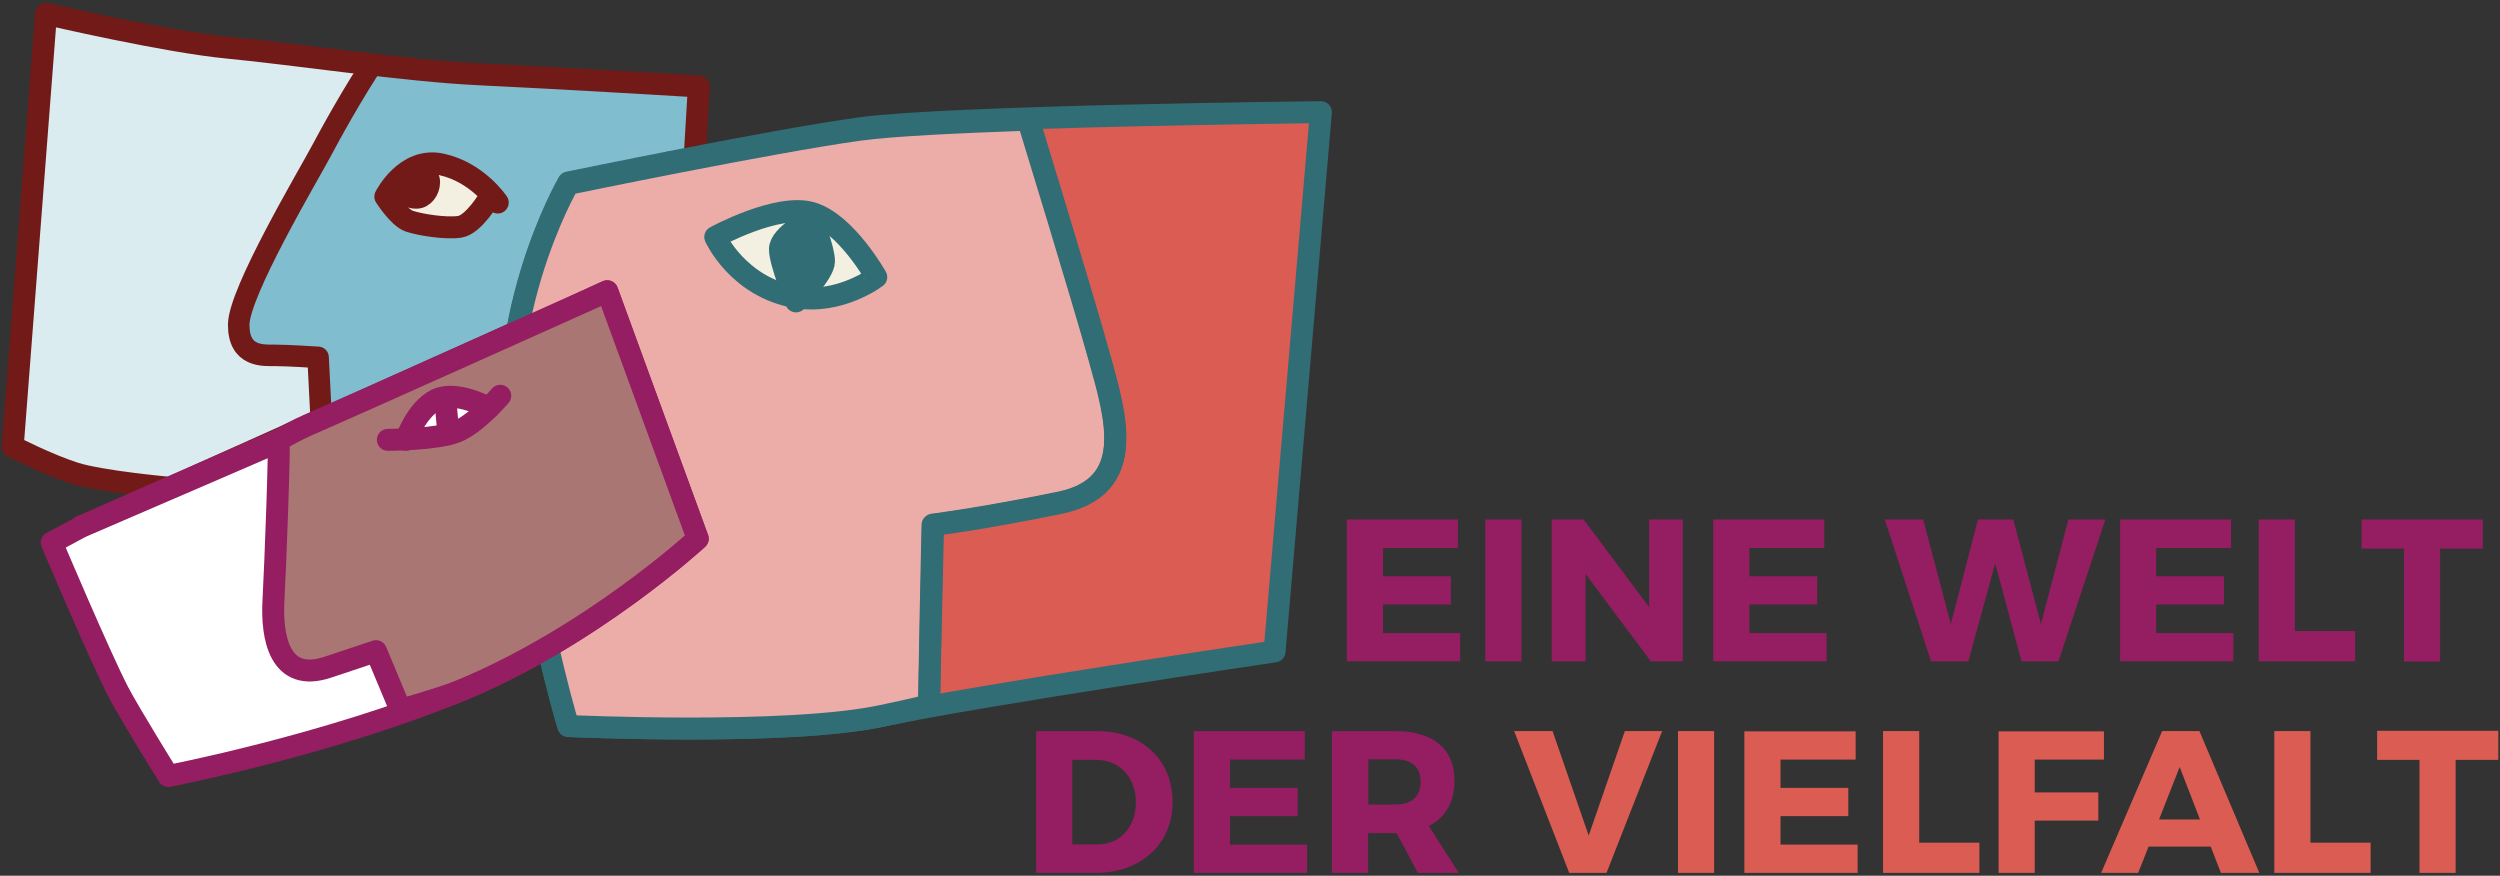 <?xml version="1.0" encoding="utf-8"?>
<!-- Generator: Adobe Illustrator 16.0.0, SVG Export Plug-In . SVG Version: 6.00 Build 0)  -->
<!DOCTYPE svg PUBLIC "-//W3C//DTD SVG 1.1//EN" "http://www.w3.org/Graphics/SVG/1.1/DTD/svg11.dtd">
<svg version="1.1" xmlns="http://www.w3.org/2000/svg" xmlns:xlink="http://www.w3.org/1999/xlink" x="0px" y="0px" width="885px"
	 height="310px" viewBox="0 0 885 310" enable-background="new 0 0 885 310" xml:space="preserve">
<rect x="0" y="0" width="885" height="310" fill="#333333" stroke="none"/>
<g id="Ebene_1">
</g>
<g id="Ebene_2">
	<g>
		<defs>
			<rect id="SVGID_11_" x="0.6" y="1" width="883.8" height="308"/>
		</defs>
		<clipPath id="SVGID_2_">
			<use xlink:href="#SVGID_11_"  overflow="visible"/>
		</clipPath>
		<g clip-path="url(#SVGID_2_)">
			<defs>
				<rect id="SVGID_13_" x="0.6" y="1" width="883.8" height="308"/>
			</defs>
			<clipPath id="SVGID_4_">
				<use xlink:href="#SVGID_13_"  overflow="visible"/>
			</clipPath>
			<path clip-path="url(#SVGID_4_)" fill="#DAECF0" d="M60.2,172.7c0,0-24.4-2.2-33.8-5.2c-9.4-3-21.9-9.4-21.9-9.4L16.3,4.9
				c0,0,42.3,9.9,64.6,12c22.3,2.1,62.7,8.2,88.8,9.4s77.7,4.3,77.7,4.3l-1.5,25.3L213,104L60.2,172.7z"/>
		</g>
		<g clip-path="url(#SVGID_2_)">
			<defs>
				<path id="SVGID_15_" d="M4.5,158.1c0,0,12.4,6.4,21.9,9.4c9.4,3,33.8,5.2,33.8,5.2L213,104l32.8-48.1l1.5-25.3
					c0,0-51.5-3-77.7-4.3c-26.2-1.3-66.5-7.3-88.8-9.4c-22.3-2.1-64.6-12-64.6-12L4.5,158.1z"/>
			</defs>
			<clipPath id="SVGID_6_">
				<use xlink:href="#SVGID_15_"  overflow="visible"/>
			</clipPath>
			<path clip-path="url(#SVGID_6_)" fill="#80BDCE" d="M113.8,150.3l-1.2-23.8c0,0-10.8-0.7-15.1-0.7c-4.3,0-13,0.7-13-10.8
				S109,62.4,114,53c5-9.4,32.4-60.1,47.5-60.8c15.1-0.7,50.4,2.2,61.2,10.8c65.1,52.1,14.4,54.4,14.4,54.4l0.7,39.6l2.2,51.8
				l-51.2,32.7l-37.3,20.2L113.8,150.3z"/>
			
				<path clip-path="url(#SVGID_6_)" fill="none" stroke="#721A18" stroke-width="7.62" stroke-linecap="round" stroke-linejoin="round" d="
				M113.8,150.3l-1.2-23.8c0,0-10.8-0.7-15.1-0.7c-4.3,0-13,0.7-13-10.8S109,62.4,114,53c5-9.4,32.4-60.1,47.5-60.8
				c15.1-0.7,50.4,2.2,61.2,10.8c65.1,52.1,14.4,54.4,14.4,54.4l0.7,39.6l2.2,51.8l-51.2,32.7l-37.3,20.2L113.8,150.3z"/>
		</g>
		<g clip-path="url(#SVGID_2_)">
			<defs>
				<rect id="SVGID_17_" x="0.6" y="1" width="883.8" height="308"/>
			</defs>
			<clipPath id="SVGID_8_">
				<use xlink:href="#SVGID_17_"  overflow="visible"/>
			</clipPath>
			
				<path clip-path="url(#SVGID_8_)" fill="none" stroke="#721A18" stroke-width="7.768" stroke-linecap="round" stroke-linejoin="round" d="
				M60.2,172.7c0,0-24.4-2.2-33.8-5.2c-9.4-3-21.9-9.4-21.9-9.4L16.3,4.9c0,0,42.3,9.9,64.6,12c22.3,2.1,62.7,8.2,88.8,9.4
				s77.7,4.3,77.7,4.3l-1.5,25.3L213,104L60.2,172.7z"/>
			<path clip-path="url(#SVGID_8_)" fill="#DA5C53" d="M201.2,257c0,0,77.6,3.6,111.1-3.6s138.9-22.8,138.9-22.8l16.4-190.9
				c0,0-131.8,1.4-163.1,5.7c-31.3,4.3-103.3,19.2-103.3,19.2s-29.2,49.9-18.5,109C193.4,232.8,201.2,257,201.2,257"/>
			
				<path clip-path="url(#SVGID_8_)" fill="none" stroke="#316D75" stroke-width="7.768" stroke-linecap="round" stroke-linejoin="round" d="
				M201.2,257c0,0,77.6,3.6,111.1-3.6s138.9-22.8,138.9-22.8l16.4-190.9c0,0-131.8,1.4-163.1,5.7c-31.3,4.3-103.3,19.2-103.3,19.2
				s-29.2,49.9-18.5,109C193.4,232.8,201.2,257,201.2,257z"/>
			<path clip-path="url(#SVGID_8_)" fill="#ECACA8" d="M363.3,42.4c-25.2,0.9-47.9,2-58.8,3.5c-31.3,4.3-103.3,19.2-103.3,19.2
				s-29.2,49.8-18.5,108.7s18.5,83.2,18.5,83.2s77.6,3.6,111.1-3.6c4.5-1,10.3-2.1,16.7-3.8c-0.3-0.5,1.1-63.7,1.1-63.7
				s17.1-2.1,44.9-7.8s19.9-30.6,14.2-51.2c-5.7-20.6-24.9-83.2-24.9-83.2S364.1,42.4,363.3,42.4"/>
			
				<path clip-path="url(#SVGID_8_)" fill="none" stroke="#316D75" stroke-width="7.768" stroke-linecap="round" stroke-linejoin="round" d="
				M363.3,42.4c-25.2,0.9-47.9,2-58.8,3.5c-31.3,4.3-103.3,19.2-103.3,19.2s-29.2,49.8-18.5,108.7s18.5,83.2,18.5,83.2
				s77.6,3.6,111.1-3.6c4.5-1,10.3-2.1,16.7-3.8c-0.3-0.5,1.1-63.7,1.1-63.7s17.1-2.1,44.9-7.8s19.9-30.6,14.2-51.2
				c-5.7-20.6-24.9-83.2-24.9-83.2S364.1,42.4,363.3,42.4z"/>
			
				<path clip-path="url(#SVGID_8_)" fill="none" stroke="#316D75" stroke-width="7.768" stroke-linecap="round" stroke-linejoin="round" d="
				M364.4,43.3c0,0,19.2,62.7,24.9,83.3s13.5,45.6-14.2,51.3c-27.8,5.7-44.8,7.8-44.8,7.8l-1.4,63.4"/>
			<path clip-path="url(#SVGID_8_)" fill="#F3F0E1" d="M281.7,105.2c-20.6-3.6-28.5-21.3-28.5-21.3s22.1-12.1,34.2-8.5
				c12.1,3.6,22.8,22.7,22.8,22.7S297.3,107.9,281.7,105.2"/>
			
				<path clip-path="url(#SVGID_8_)" fill="none" stroke="#316D75" stroke-width="7.768" stroke-linecap="round" stroke-linejoin="round" d="
				M281.7,105.2c-20.6-3.6-28.5-21.3-28.5-21.3s22.1-12.1,34.2-8.5c12.1,3.6,22.8,22.7,22.8,22.7S297.3,107.9,281.7,105.2z"/>
			<path clip-path="url(#SVGID_8_)" fill="#316D75" d="M287.4,77.5c0,0-11.3,5.7-11.3,10.7s5.7,18.5,5.7,18.5s9.9-9.9,9.9-14.2
				C291.7,88.1,287.4,77.5,287.4,77.5"/>
			
				<path clip-path="url(#SVGID_8_)" fill="none" stroke="#316D75" stroke-width="7.768" stroke-linecap="round" stroke-linejoin="round" d="
				M287.4,77.5c0,0-11.3,5.7-11.3,10.7s5.7,18.5,5.7,18.5s9.9-9.9,9.9-14.2C291.7,88.1,287.4,77.5,287.4,77.5z"/>
			<path clip-path="url(#SVGID_8_)" fill="#F3F0E1" d="M173.4,69.8c0,0-5.7,9.8-10.7,10.5c-5,0.7-13.9-0.7-17.8-2
				c-3.8-1.3-8.5-8.7-8.5-8.7s7.1-14.2,19.9-11.4c12.8,2.8,19.9,13.5,19.9,13.5"/>
			
				<path clip-path="url(#SVGID_8_)" fill="none" stroke="#721A18" stroke-width="7.768" stroke-linecap="round" stroke-linejoin="round" d="
				M173.4,69.8c0,0-5.7,9.8-10.7,10.5c-5,0.7-13.9-0.7-17.8-2c-3.8-1.3-8.5-8.7-8.5-8.7s7.1-14.2,19.9-11.4
				c12.8,2.8,19.9,13.5,19.9,13.5"/>
			<path clip-path="url(#SVGID_8_)" fill="#F3F0E1" d="M143.7,65.9c0,3.1,1.1,4.1,3.7,4.1c2.5,0,4.5-2.7,4.5-5.5
				c0-2.8-2.3-2.1-4.2-2.1c-2,0-4.1-0.4-4.1,2.3S143.7,62.8,143.7,65.9"/>
			
				<path clip-path="url(#SVGID_8_)" fill="none" stroke="#721A18" stroke-width="7.768" stroke-linecap="round" stroke-linejoin="round" d="
				M143.7,65.9c0,3.1,1.1,4.1,3.7,4.1c2.5,0,4.5-2.7,4.5-5.5c0-2.8-2.3-2.1-4.2-2.1c-2,0-4.1-0.4-4.1,2.3S143.7,62.8,143.7,65.9z"/>
			<g clip-path="url(#SVGID_8_)">
				<g>
					<defs>
						<rect id="SVGID_19_" x="-3.6" y="97.1" width="272.4" height="183.4"/>
					</defs>
					<clipPath id="SVGID_10_">
						<use xlink:href="#SVGID_19_"  overflow="visible"/>
					</clipPath>
					<path clip-path="url(#SVGID_10_)" fill="#FFFFFF" d="M28.9,186.4c0,0,72.7-31.3,84.1-36.3c11.4-5,101.9-47,101.9-47l32.1,87.6
						c0,0-37.8,34.9-84.8,54.1S59.6,274.7,59.6,274.7s-13.8-22.2-17.8-29.9c-6.6-12.8-23.5-52.7-23.5-52.7L28.9,186.4z"/>
					
						<path clip-path="url(#SVGID_10_)" fill="#FFFFFF" stroke="#951D62" stroke-width="7.768" stroke-linecap="round" stroke-linejoin="round" d="
						M28.9,186.4c0,0,72.7-31.3,84.1-36.3c11.4-5,101.9-47,101.9-47l32.1,87.6c0,0-37.8,34.9-84.8,54.1S59.6,274.7,59.6,274.7
						s-13.8-22.2-17.8-29.9c-6.6-12.8-23.5-52.7-23.5-52.7L28.9,186.4z"/>
				</g>
			</g>
			<path clip-path="url(#SVGID_8_)" fill="#A97674" d="M162.2,244.8c47-19.2,84.8-54.1,84.8-54.1l-32-87.6c0,0-92.4,41.5-103.8,46.4
				c-2.3,1-7,3-12.6,6.4c0.5,0.7-1.1,44-1.8,56.8c-0.7,12.8,2.1,29.2,19.2,23.5l17.1-5.7l8.7,20.8
				C141.6,251.3,155.7,247.4,162.2,244.8"/>
			
				<path clip-path="url(#SVGID_8_)" fill="none" stroke="#951D62" stroke-width="7.768" stroke-linecap="round" stroke-linejoin="round" d="
				M162.2,244.8c47-19.2,84.8-54.1,84.8-54.1l-32-87.6c0,0-92.4,41.5-103.8,46.4c-2.3,1-7,3-12.6,6.4c0.5,0.7-1.1,44-1.8,56.8
				c-0.7,12.8,2.1,29.2,19.2,23.5l17.1-5.7l8.7,20.8C141.6,251.3,155.7,247.4,162.2,244.8z"/>
			
				<path clip-path="url(#SVGID_8_)" fill="none" stroke="#951D62" stroke-width="7.768" stroke-linecap="round" stroke-linejoin="round" d="
				M28.9,186.3c0,0,45.5-20.1,69.9-30.6"/>
			<path clip-path="url(#SVGID_8_)" fill="#FFFFFF" d="M143.7,155.7c0,0,3.6-10.6,10.7-14.2c7.1-3.5,18.6,2.9,18.6,2.9"/>
			
				<path clip-path="url(#SVGID_8_)" fill="none" stroke="#951D62" stroke-width="7.768" stroke-linecap="round" stroke-linejoin="round" d="
				M143.7,155.7c0,0,3.6-10.6,10.7-14.2c7.1-3.5,18.6,2.9,18.6,2.9"/>
			
				<path clip-path="url(#SVGID_8_)" fill="none" stroke="#951D62" stroke-width="7.768" stroke-linecap="round" stroke-linejoin="round" d="
				M137.3,155.7c0,0,17.1,0,24.2-2.8c7.1-2.8,15.6-12.8,15.6-12.8"/>
		</g>
		
			<line clip-path="url(#SVGID_2_)" fill="none" stroke="#951D62" stroke-width="7.768" stroke-linecap="round" stroke-linejoin="round" x1="157.9" y1="144.4" x2="158.6" y2="152.1"/>
		<path clip-path="url(#SVGID_2_)" fill="#DA5C53" d="M575.2,258.8l-12.8,37l-12.8-37h-13.6l19.5,50.2h13.2l19.7-50.2H575.2z
			 M594,309h12.8v-50.2H594V309z M617.5,258.8V309h40.1v-10h-27.3v-10.1h24v-10h-24v-10h26.6v-10H617.5z M666.6,258.8V309h34.1
			v-10.7h-21.3v-39.5H666.6z M707.5,258.8V309h12.8v-18.5h22.5v-10h-22.5v-11.6h24.5v-10H707.5z M771.6,271.5l7.2,18.6h-14.5
			L771.6,271.5z M765.4,258.8L743.8,309h13.1l3.7-9.3h22l3.6,9.3h13.6l-21.2-50.2H765.4z M805.1,258.8V309h34.1v-10.7h-21.3v-39.5
			H805.1z M841.5,258.7V269h15v40h12.8v-40h15.1v-10.3H841.5z"/>
		<g clip-path="url(#SVGID_2_)">
			<defs>
				<rect id="SVGID_21_" x="0.6" y="1" width="883.8" height="308"/>
			</defs>
			<clipPath id="SVGID_12_">
				<use xlink:href="#SVGID_21_"  overflow="visible"/>
			</clipPath>
			<path clip-path="url(#SVGID_12_)" fill="#951D62" d="M484.4,284.8v-16h9.7c5.5,0,8.8,2.7,8.8,7.9c0,5.3-3.2,8.1-8.8,8.1H484.4z
				 M501.9,309h14.5l-10.6-16.6c5.9-2.9,9.1-8.5,9.1-16.1c0-11.2-7.6-17.5-20.9-17.5h-22.5V309h12.8v-14.1h9.7h0.4L501.9,309z
				 M461.9,268.8v-10h-39.3V309h40.1v-10h-27.3v-10.1h24v-10h-24v-10H461.9z M379.6,269h8.5c8.1,0,14,6.1,14,15
				c0,8.8-5.6,14.9-13.4,14.9h-9.1V269z M366.8,258.8V309h21.1c16.1,0,27.2-10.3,27.2-25.1c0-14.9-10.9-25.1-26.7-25.1H366.8z"/>
		</g>
		<path clip-path="url(#SVGID_2_)" fill="#951D62" d="M878.9,194.2v-10.3H836v10.3h15v40h12.8v-40H878.9z M812.4,223.4v-39.5h-12.8
			v50.2h34.1v-10.7H812.4z M789.8,193.9v-10h-39.3v50.2h40.1v-10h-27.3V214h24v-10h-24v-10H789.8z M728.7,234.1l16.6-50.2h-13.1
			l-9.7,37l-9.8-37h-12.5l-9.6,37l-9.8-37h-13.6l16.4,50.2h13.2l9.5-34.7l9.3,34.7H728.7z M645.8,193.9v-10h-39.3v50.2h40.1v-10
			h-27.3V214h24v-10h-24v-10H645.8z M595.7,234.1v-50.2h-11.9v31l-23.2-31h-11.3v50.2h12v-30.9l23.1,30.9H595.7z M538.6,183.9h-12.8
			v50.2h12.8V183.9z M516.1,193.9v-10h-39.3v50.2h40.1v-10h-27.3V214h24v-10h-24v-10H516.1z"/>
	</g>
</g>
</svg>
